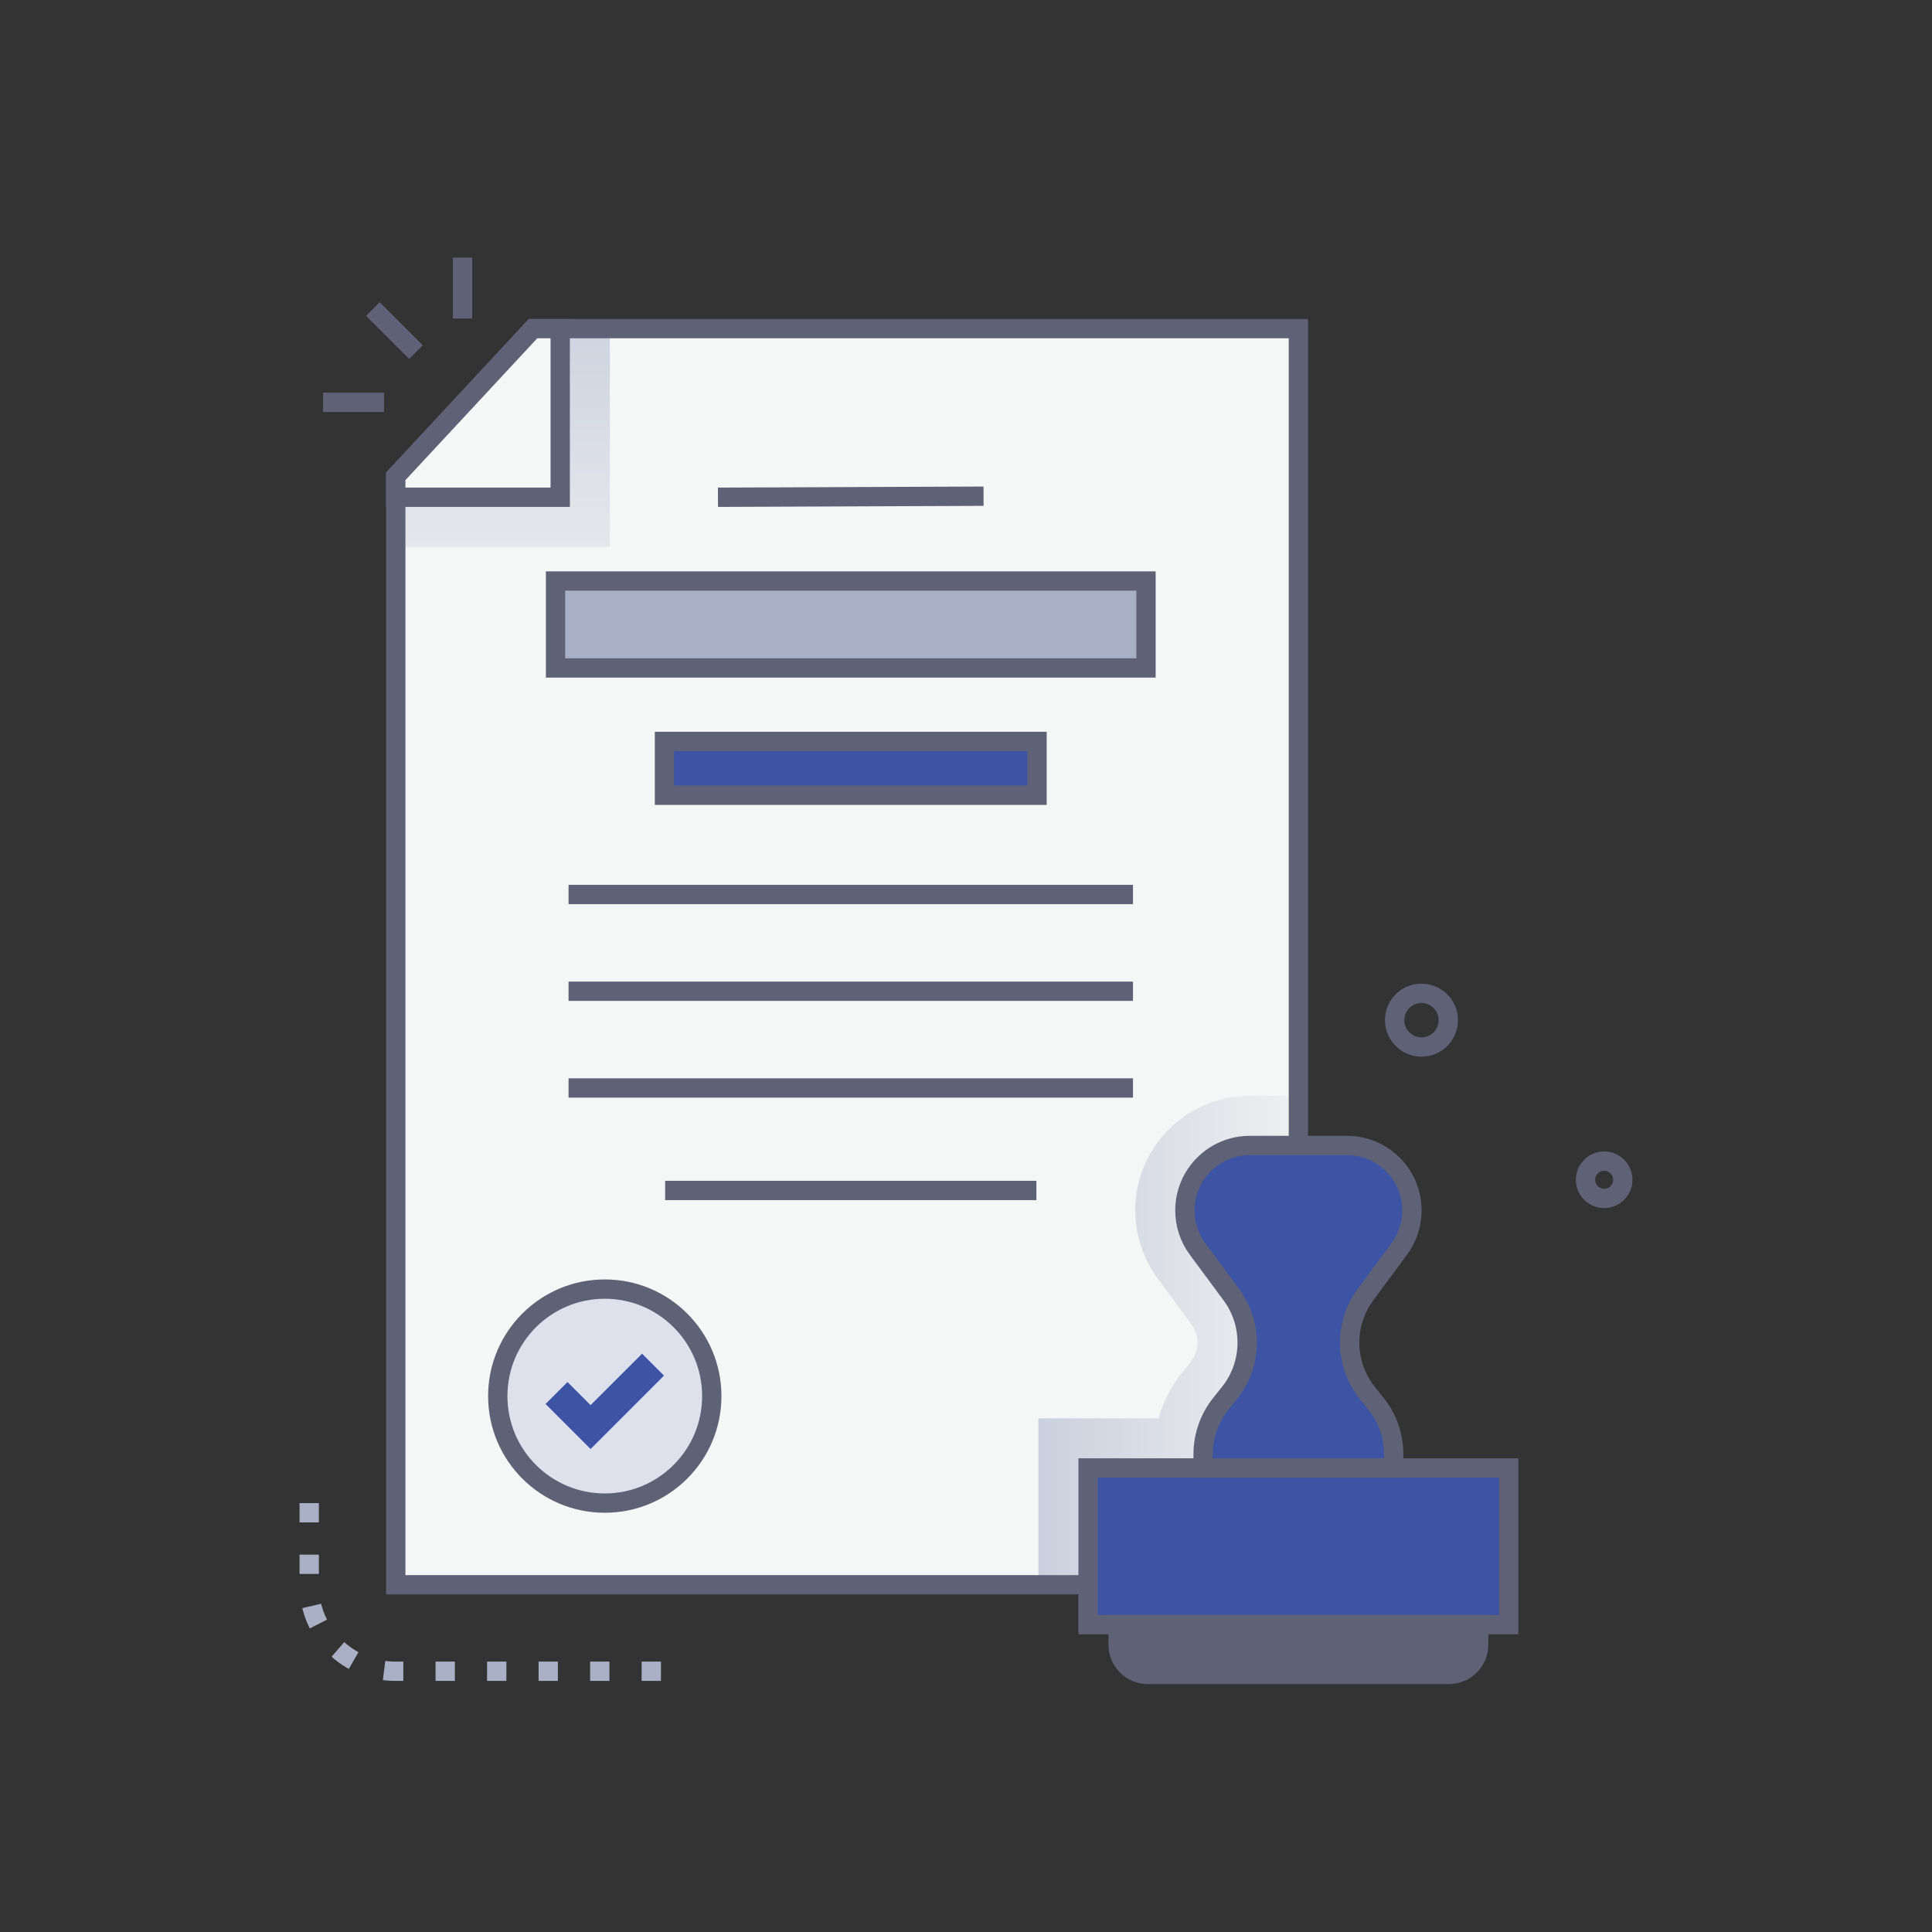 <?xml version="1.0" encoding="UTF-8"?><svg xmlns="http://www.w3.org/2000/svg" xmlns:xlink="http://www.w3.org/1999/xlink" version="1.1" viewBox="0 0 600 600"><rect x="0" y="0" width="600" height="600" fill="#333333" stroke="none"/><defs><style> .st0 { fill: #f5f6f6; } .st1 { fill: url(#linear-gradient1); } .st1, .st2 { mix-blend-mode: multiply; } .st3 { fill: #a9afc4; } .st4 { stroke: #5f6276; } .st4, .st5 { fill: none; stroke-miterlimit: 10; stroke-width: 6px; } .st5 { stroke: #a9afc4; stroke-dasharray: 6 10 6 10 6 10; } .st6 { isolation: isolate; } .st7 { fill: #dee1ec; } .st8 { fill: #3d53a3; } .st2 { fill: url(#linear-gradient); } .st9 { fill: #5f6276; } </style><linearGradient id="linear-gradient" x1="322.49" y1="416.24" x2="403.22" y2="416.24" gradientUnits="userSpaceOnUse"><stop offset="0" stop-color="#cbd0de"/><stop offset="1" stop-color="#eff0f1"/></linearGradient><linearGradient id="linear-gradient1" x1="156.16" y1="89.97" x2="156.16" y2="200.9" xlink:href="#linear-gradient"/></defs><g class="st6"><g id="Layer_1"><g><polygon class="st0" points="403.22 102.06 403.22 492.17 122.91 492.17 122.91 147.93 165.54 102.06 403.22 102.06"/><path class="st2" d="M403.22,340.31v151.86h-80.73v-51.69h37.3c1.47-5.14,3.94-9.98,7.32-14.17l2.66-3.33c1.37-1.71,2.12-3.85,2.12-6.02,0-2.04-.67-4.08-1.89-5.73l-10.48-14.18c-4.49-6.08-6.97-13.59-6.97-21.15,0-19.62,15.96-35.6,35.59-35.6h15.08Z"/><polygon class="st1" points="189.4 102.06 189.4 169.85 122.91 169.85 122.91 147.93 165.54 102.06 189.4 102.06"/><polygon class="st4" points="403.23 102.06 403.23 492.17 122.91 492.17 122.91 147.93 165.54 102.06 403.23 102.06"/><polygon class="st0" points="173.98 102.06 173.98 154.43 122.91 154.43 122.91 147.93 165.54 102.06 173.98 102.06"/><polygon class="st4" points="173.98 102.06 173.98 154.43 122.91 154.43 122.91 147.93 165.54 102.06 173.98 102.06"/><rect class="st8" x="337.91" y="455.89" width="130.63" height="48.66"/><path class="st8" d="M419.15,416.96h0c0-5.36,1.72-10.58,4.91-14.89l10.48-14.17c2.56-3.47,3.95-7.67,3.95-11.99h0c0-11.14-9.03-20.17-20.17-20.17h-30.17c-11.14,0-20.17,9.03-20.17,20.17h0c0,4.32,1.38,8.52,3.95,11.99l10.48,14.17c3.19,4.31,4.91,9.53,4.91,14.89h0c0,5.7-1.94,11.23-5.51,15.67l-2.66,3.32c-3.56,4.45-5.51,9.97-5.51,15.67v4.27h59.19v-4.27c0-5.7-1.94-11.23-5.51-15.67l-2.66-3.32c-3.56-4.45-5.51-9.97-5.51-15.67Z"/><path class="st9" d="M449.99,520h-93.53c-5.1,0-9.23-4.13-9.23-9.23v-6.22h111.98v6.22c0,5.1-4.13,9.23-9.23,9.23Z"/><rect class="st4" x="337.91" y="455.89" width="130.63" height="48.66"/><path class="st4" d="M419.15,416.96h0c0-5.36,1.72-10.58,4.91-14.89l10.48-14.17c2.56-3.47,3.95-7.67,3.95-11.99h0c0-11.14-9.03-20.17-20.17-20.17h-30.17c-11.14,0-20.17,9.03-20.17,20.17h0c0,4.32,1.38,8.52,3.95,11.99l10.48,14.17c3.19,4.31,4.91,9.53,4.91,14.89h0c0,5.7-1.94,11.23-5.51,15.67l-2.66,3.32c-3.56,4.45-5.51,9.97-5.51,15.67v4.27h59.19v-4.27c0-5.7-1.94-11.23-5.51-15.67l-2.66-3.32c-3.56-4.45-5.51-9.97-5.51-15.67Z"/><path class="st4" d="M449.99,520h-93.53c-5.1,0-9.23-4.13-9.23-9.23v-6.22h111.98v6.22c0,5.1-4.13,9.23-9.23,9.23Z"/><rect class="st3" x="172.53" y="180.44" width="183.37" height="27"/><rect class="st4" x="172.53" y="180.44" width="183.37" height="27"/><line class="st4" x1="222.97" y1="154.43" x2="305.45" y2="154.1"/><rect class="st8" x="206.36" y="230.26" width="115.7" height="16.71"/><rect class="st4" x="206.36" y="230.26" width="115.7" height="16.71"/><line class="st4" x1="176.57" y1="277.79" x2="351.86" y2="277.79"/><line class="st4" x1="176.57" y1="307.84" x2="351.86" y2="307.84"/><line class="st4" x1="176.57" y1="337.88" x2="351.86" y2="337.88"/><line class="st4" x1="206.56" y1="369.71" x2="321.86" y2="369.71"/><circle class="st7" cx="187.82" cy="433.57" r="33.23"/><circle class="st4" cx="187.82" cy="433.57" r="33.23"/><polygon class="st8" points="183.41 450.01 169.43 436.02 176.24 429.21 183.41 436.38 199.4 420.4 206.21 427.21 183.41 450.01"/><ellipse class="st4" cx="441.45" cy="316.79" rx="8.33" ry="8.34" transform="translate(-99.97 362.63) rotate(-40.5)"/><ellipse class="st4" cx="498.18" cy="366.38" rx="5.79" ry="5.79" transform="translate(-104.49 504.95) rotate(-49.28)"/><line class="st4" x1="115.8" y1="95.97" x2="129.18" y2="109.35"/><line class="st4" x1="100.34" y1="124.95" x2="119.26" y2="124.95"/><line class="st4" x1="143.64" y1="80" x2="143.64" y2="98.92"/><path class="st5" d="M96.03,466.8v25.53c0,14.74,11.95,26.69,26.69,26.69h83.48"/></g></g></g></svg>